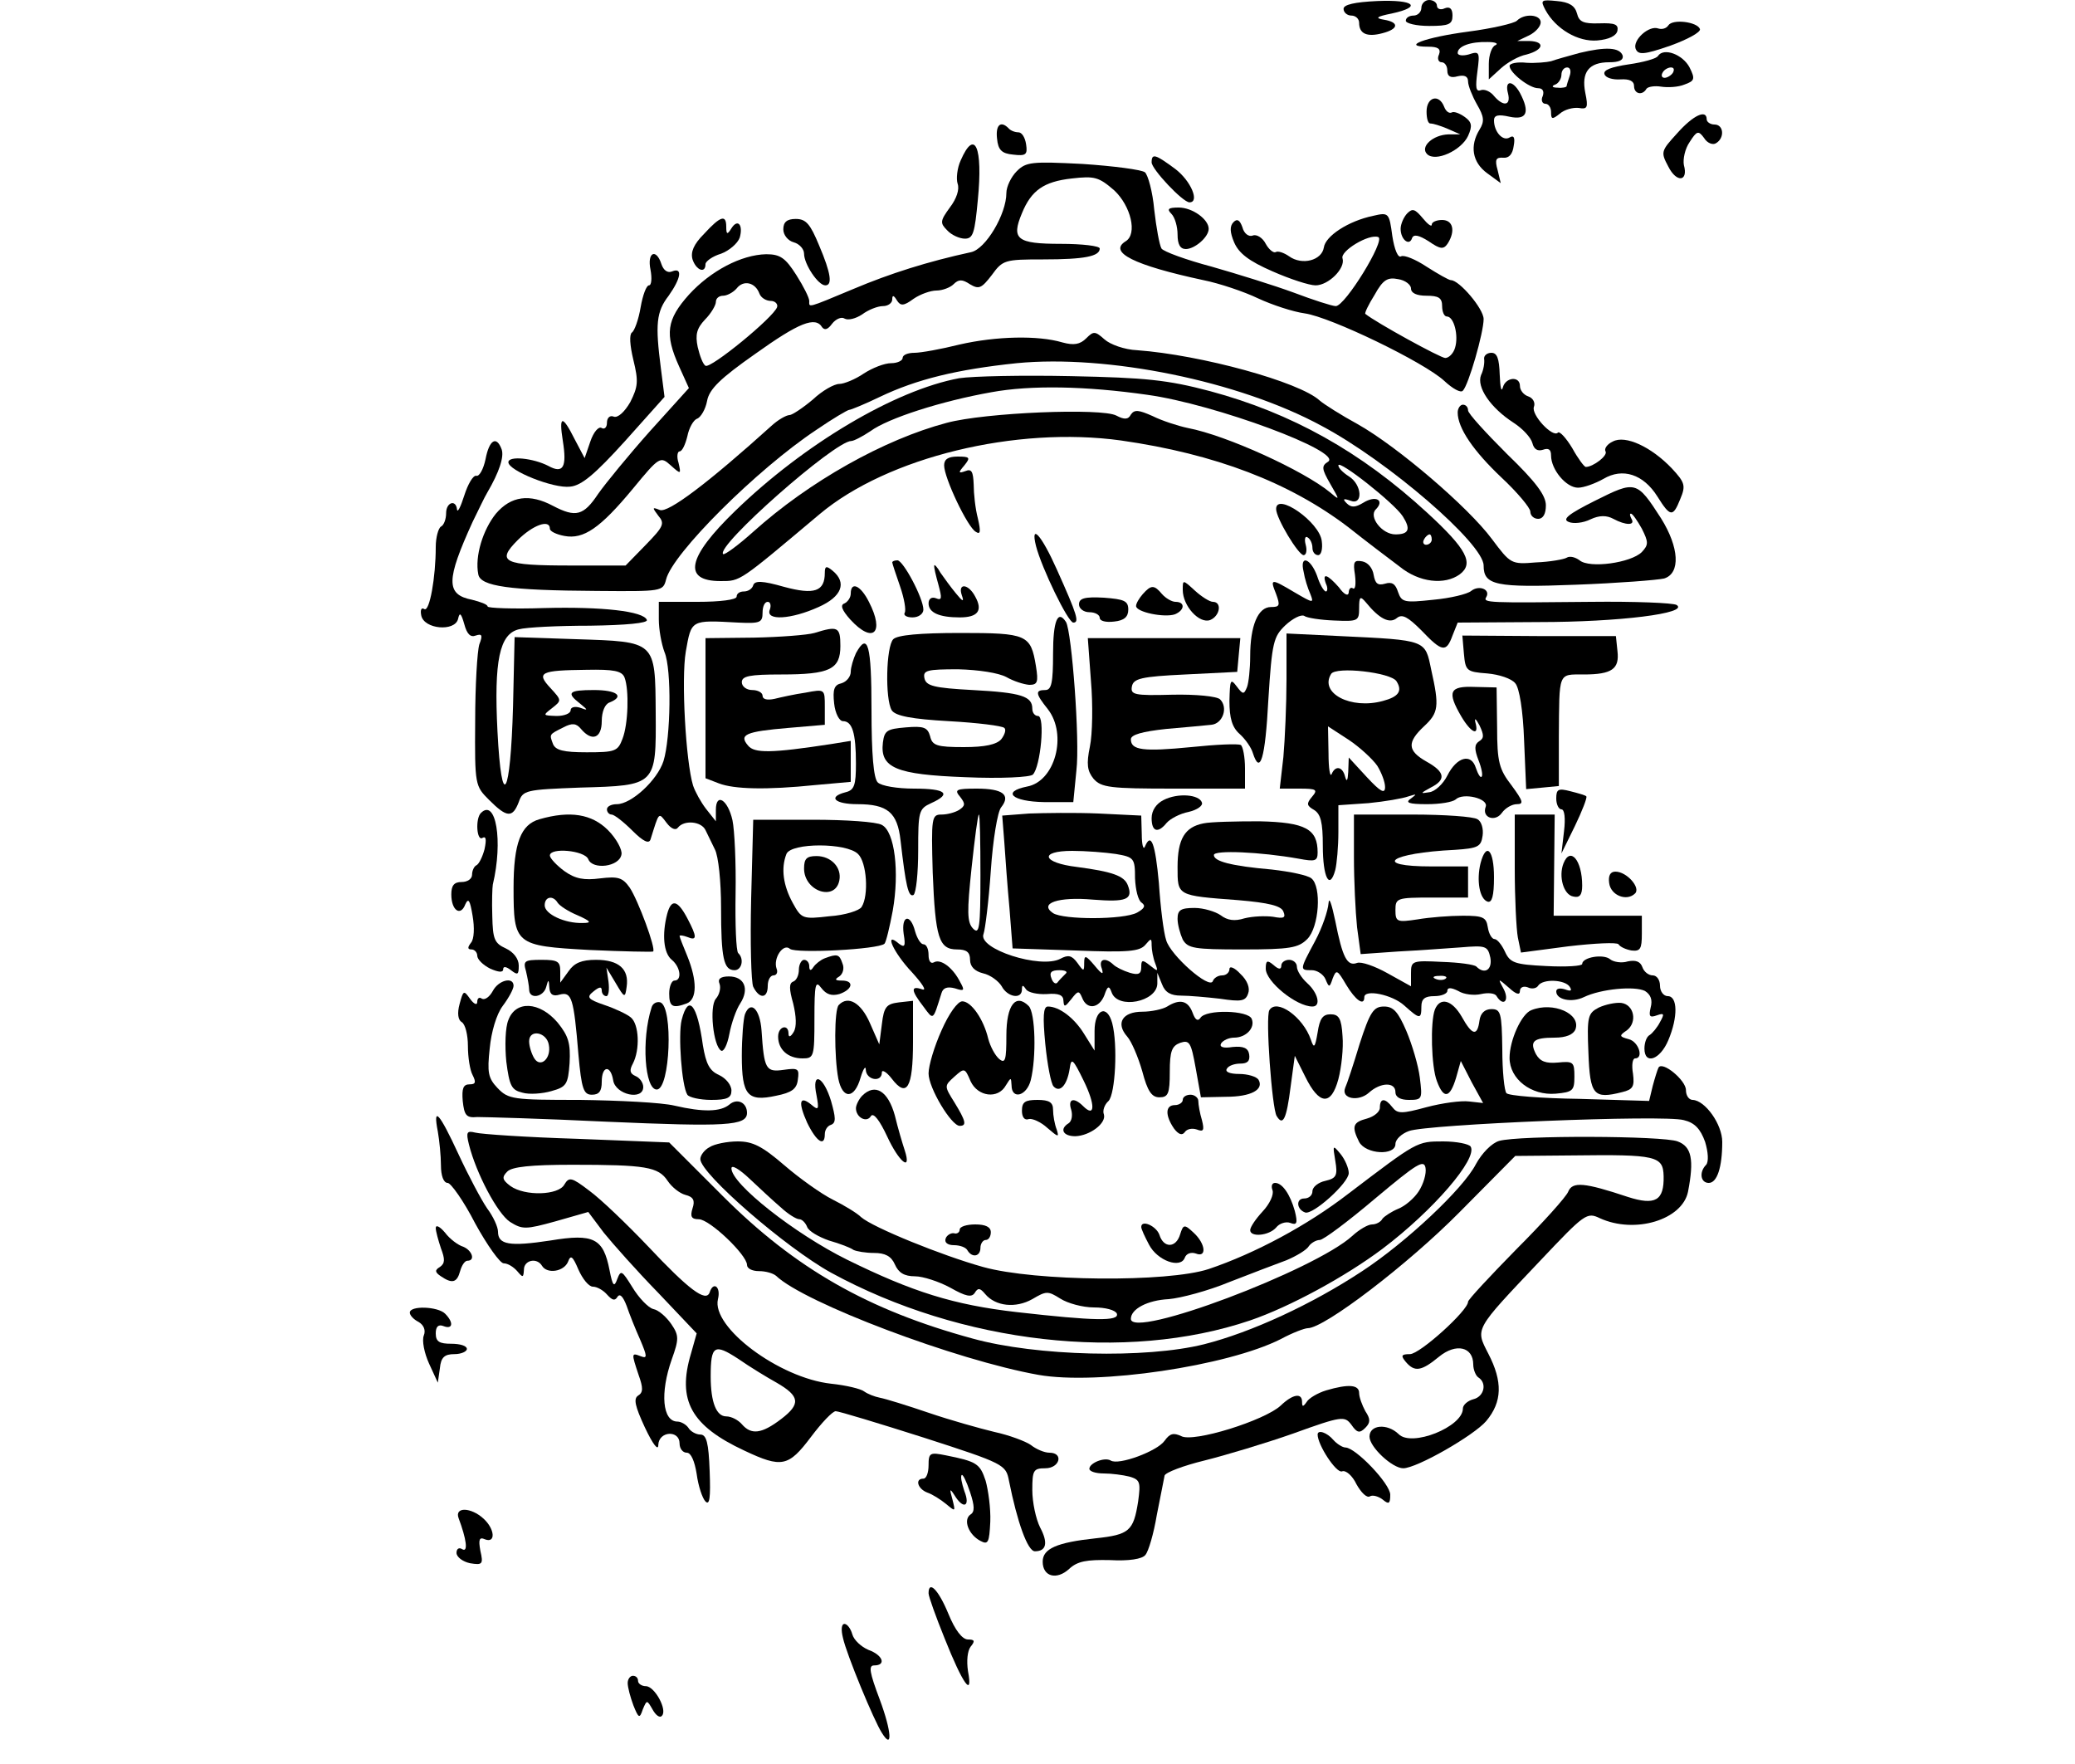 <?xml version="1.0" encoding="UTF-8" standalone="yes"?>
<svg version="1.0" xmlns="http://www.w3.org/2000/svg" width="300pt" height="255pt" viewBox="0 0 400 340" preserveAspectRatio="xMidYMid meet">
  <g transform="translate(0,340) scale(0.1,-0.1)" fill="#000000" stroke="none">
    <path d="M2590 3383 c0 -7 7 -13 15 -13 8 0 15 -6 15 -14 0 -21 15 -28 45 -20
31 8 33 21 3 26 -18 3 -15 6 15 12 60 13 43 27 -28 24 -44 -2 -65 -7 -65 -15z"/>
    <path d="M2740 3385 c0 -8 -7 -15 -15 -15 -8 0 -15 -4 -15 -10 0 -5 20 -10 45
-10 38 0 45 3 45 20 0 13 -5 18 -15 14 -8 -4 -15 -1 -15 5 0 6 -7 11 -15 11
-8 0 -15 -7 -15 -15z"/>
    <path d="M2979 3381 c20 -37 63 -62 100 -59 23 2 37 9 39 19 2 12 -5 15 -35
14 -31 -1 -39 3 -43 19 -4 15 -15 22 -39 24 -30 3 -32 2 -22 -17z"/>
    <path d="M2924 3360 c-5 -5 -48 -15 -94 -21 -83 -11 -131 -29 -77 -29 19 0 25
-4 21 -15 -4 -8 -1 -15 5 -15 6 0 11 -7 11 -16 0 -11 6 -15 20 -11 13 3 20 0
20 -10 0 -8 8 -28 17 -44 14 -24 15 -33 5 -49 -19 -31 -14 -63 15 -84 l26 -19
-6 25 c-6 21 -3 25 11 24 11 -1 18 7 20 23 3 16 0 21 -8 16 -13 -8 -30 11 -30
33 0 10 8 12 30 7 33 -7 40 8 20 46 -14 25 -30 25 -23 -1 6 -24 -9 -26 -27 -5
-7 9 -19 14 -26 11 -9 -3 -10 6 -6 36 5 38 4 40 -17 33 -11 -3 -21 -2 -21 3 0
13 25 22 58 21 15 0 21 -3 15 -6 -7 -2 -13 -19 -13 -36 l0 -30 23 21 c12 11
34 24 50 27 33 9 36 25 5 26 l-23 0 23 11 c12 6 22 17 22 25 0 15 -31 18 -46
3z"/>
    <path d="M3216 3351 c-4 -6 -12 -8 -19 -6 -18 7 -50 -22 -44 -39 5 -12 15 -12
67 6 33 12 59 26 57 32 -5 14 -53 20 -61 7z"/>
    <path d="M3045 3298 c-22 -6 -47 -13 -55 -16 -8 -2 -30 -4 -47 -3 -18 2 -33
-1 -33 -6 0 -13 38 -43 55 -43 9 0 12 -6 9 -15 -4 -8 -1 -15 5 -15 6 0 11 -7
11 -16 0 -14 2 -15 17 -3 9 8 25 12 36 11 17 -3 19 0 13 29 -8 40 7 59 46 59
19 0 28 4 26 13 -6 16 -33 17 -83 5z m-19 -44 c-3 -9 -6 -18 -6 -20 0 -2 -8
-4 -17 -3 -11 0 -13 3 -5 6 6 2 12 11 12 19 0 8 5 14 11 14 6 0 8 -7 5 -16z"/>
    <path d="M3196 3292 c-3 -5 -28 -12 -56 -16 -34 -5 -50 -11 -47 -19 2 -7 16
-11 31 -10 17 1 26 -3 26 -13 0 -15 16 -19 24 -5 3 4 16 6 28 4 13 -2 33 -1
45 4 20 7 21 11 10 33 -13 25 -50 39 -61 22z m29 -32 c-3 -5 -11 -10 -16 -10
-6 0 -7 5 -4 10 3 6 11 10 16 10 6 0 7 -4 4 -10z"/>
    <path d="M2750 3185 c0 -14 3 -24 8 -23 4 0 18 -4 32 -10 l25 -11 -23 0 c-30
-1 -55 -24 -41 -38 16 -16 66 7 79 35 9 20 7 27 -7 37 -10 7 -21 11 -25 8 -5
-2 -11 3 -14 11 -10 26 -34 19 -34 -9z"/>
    <path d="M3233 3143 c-31 -34 -32 -36 -17 -64 16 -32 39 -29 30 3 -2 11 2 31
11 44 14 22 17 23 28 8 6 -10 17 -14 23 -10 17 10 15 36 -3 36 -8 0 -15 5 -15
10 0 20 -26 8 -57 -27z"/>
    <path d="M1922 3133 c2 -22 9 -29 31 -31 25 -3 28 0 25 20 -2 13 -8 23 -15 23
-6 0 -15 3 -19 8 -15 15 -25 6 -22 -20z"/>
    <path d="M1852 3091 c-7 -15 -9 -36 -6 -45 4 -11 -2 -29 -15 -46 -19 -26 -19
-30 -5 -44 8 -9 24 -16 34 -16 16 0 19 11 25 75 10 102 -6 138 -33 76z"/>
    <path d="M2220 3087 c0 -13 60 -77 73 -77 20 0 3 41 -27 64 -39 29 -46 31 -46
13z"/>
    <path d="M1960 3070 c-11 -11 -20 -30 -20 -42 0 -41 -40 -108 -68 -114 -83
-18 -156 -41 -227 -71 -91 -38 -85 -36 -85 -23 0 6 -11 28 -25 50 -21 33 -31
40 -58 40 -48 -1 -107 -32 -149 -78 -43 -48 -47 -76 -19 -138 l19 -42 -75 -83
c-41 -46 -86 -101 -100 -121 -28 -42 -43 -46 -87 -23 -45 24 -81 19 -110 -15
-25 -31 -41 -82 -34 -117 4 -23 59 -31 229 -32 125 -1 127 -1 133 22 12 50
176 213 289 288 32 22 61 39 64 39 3 0 30 11 59 25 71 34 149 53 264 65 174
17 428 -34 588 -121 128 -68 312 -227 312 -269 0 -38 23 -43 178 -37 81 3 157
9 170 12 32 10 29 60 -6 116 -47 73 -49 73 -127 34 -52 -26 -64 -36 -51 -41 9
-4 28 -2 42 5 17 8 31 8 44 1 24 -13 43 -13 35 0 -3 6 -4 10 -1 10 3 0 12 -13
21 -29 13 -26 13 -31 0 -45 -21 -21 -101 -32 -120 -16 -8 6 -19 9 -25 5 -5 -3
-32 -8 -59 -9 -48 -4 -49 -3 -85 45 -46 62 -182 178 -258 221 -33 18 -66 39
-74 46 -39 36 -229 88 -352 97 -24 1 -52 11 -63 21 -18 16 -21 16 -35 2 -12
-12 -24 -14 -46 -8 -47 14 -128 12 -198 -4 -36 -9 -75 -16 -87 -16 -13 0 -23
-4 -23 -10 0 -5 -10 -10 -22 -10 -13 0 -36 -9 -53 -20 -16 -11 -38 -20 -47
-20 -10 0 -33 -13 -51 -30 -19 -16 -40 -30 -45 -30 -6 0 -22 -9 -34 -20 -123
-111 -200 -169 -216 -163 -15 6 -15 5 -3 -11 13 -15 10 -21 -24 -56 l-39 -40
-106 0 c-130 0 -144 7 -102 49 29 29 62 41 62 22 0 -5 12 -11 28 -14 37 -7 69
15 132 91 51 62 53 63 73 45 20 -18 20 -17 15 5 -4 12 -2 22 2 22 5 0 11 13
15 29 3 16 12 32 19 34 7 3 16 18 19 34 4 23 26 44 93 91 84 60 116 73 129 51
5 -6 11 -4 19 7 7 9 18 14 24 10 7 -4 22 0 34 8 12 9 30 16 40 16 10 0 18 6
18 13 0 9 3 8 9 -2 7 -11 13 -11 32 3 13 9 33 16 44 16 12 0 27 6 33 12 10 10
17 10 32 0 17 -10 22 -8 42 18 21 29 25 30 99 30 80 0 109 6 109 21 0 5 -34 9
-75 9 -85 0 -96 9 -75 59 18 44 42 61 96 67 44 5 52 3 82 -23 32 -30 45 -84
22 -98 -34 -21 15 -46 150 -75 30 -6 78 -22 105 -35 28 -13 68 -26 90 -29 50
-7 230 -94 269 -130 16 -15 32 -24 36 -19 11 11 40 112 40 138 0 20 -47 75
-63 75 -4 0 -25 12 -47 26 -21 14 -43 23 -49 20 -6 -4 -13 13 -17 39 -6 45 -7
46 -37 39 -48 -10 -92 -39 -95 -61 -4 -25 -42 -35 -67 -17 -10 7 -22 11 -26 8
-4 -2 -13 5 -19 16 -6 12 -18 19 -25 16 -8 -3 -17 4 -20 16 -5 14 -10 17 -17
10 -8 -8 -7 -20 1 -39 9 -21 28 -36 74 -56 34 -15 71 -27 83 -27 25 0 58 33
52 52 -5 14 51 48 69 41 14 -6 -64 -133 -82 -133 -7 0 -44 12 -81 26 -38 14
-109 36 -158 50 -49 13 -93 29 -97 35 -4 7 -10 40 -14 75 -3 34 -12 67 -18 72
-7 5 -60 12 -120 16 -98 5 -109 4 -127 -14z m760 -226 c0 -9 11 -14 30 -14 23
0 30 -4 30 -20 0 -11 4 -20 9 -20 14 0 23 -37 16 -60 -3 -11 -12 -20 -19 -20
-9 0 -133 68 -154 85 -2 1 6 18 18 37 16 29 25 34 45 30 14 -2 25 -11 25 -18z
m-1256 -10 c3 -8 13 -14 22 -14 8 0 14 -6 12 -12 -7 -20 -128 -119 -138 -113
-5 3 -11 19 -15 36 -5 24 -2 36 14 53 12 12 21 28 21 34 0 7 6 12 14 12 7 0
19 6 26 14 13 17 36 12 44 -10z"/>
    <path d="M2258 2988 c7 -7 12 -25 12 -40 0 -19 5 -28 16 -28 17 0 44 23 44 39
0 18 -31 41 -58 41 -20 0 -23 -3 -14 -12z"/>
    <path d="M2713 2989 c-7 -7 -13 -21 -13 -30 0 -21 17 -34 22 -18 3 8 13 6 32
-6 23 -16 29 -16 37 -4 15 24 10 45 -11 45 -11 0 -20 -4 -20 -9 0 -5 -8 1 -17
12 -15 18 -20 20 -30 10z"/>
    <path d="M1357 2949 c-20 -20 -26 -35 -22 -49 7 -21 25 -28 25 -9 0 5 13 15
30 20 16 6 32 20 36 31 7 25 -4 37 -16 18 -8 -13 -10 -12 -10 3 0 24 -11 21
-43 -14z"/>
    <path d="M1510 2958 c0 -11 9 -22 20 -25 11 -3 20 -13 20 -22 0 -20 27 -61 41
-61 14 0 11 23 -12 77 -17 41 -25 51 -45 51 -17 0 -24 -6 -24 -20z"/>
    <path d="M1254 2880 c3 -16 2 -30 -3 -30 -5 0 -12 -19 -16 -42 -4 -24 -12 -46
-17 -49 -5 -4 -4 -24 3 -53 10 -41 9 -51 -6 -81 -11 -19 -24 -31 -32 -28 -7 3
-13 -2 -13 -12 0 -9 -5 -13 -10 -10 -6 4 -16 -8 -22 -26 l-11 -32 -19 36 c-24
48 -31 47 -23 -3 8 -50 1 -64 -28 -48 -29 15 -77 20 -77 7 0 -16 87 -51 119
-47 22 2 48 24 106 88 l76 85 -7 55 c-11 85 -9 109 15 140 24 34 27 55 7 47
-9 -4 -17 2 -21 14 -10 31 -28 23 -21 -11z"/>
    <path d="M2861 2708 c1 -7 -1 -21 -6 -31 -9 -23 18 -63 63 -92 17 -11 33 -28
36 -39 3 -12 10 -16 20 -13 11 4 16 1 16 -11 0 -27 29 -62 52 -62 11 0 33 8
49 17 37 22 77 9 104 -34 25 -40 30 -40 44 -5 11 26 9 32 -16 59 -40 42 -90
65 -114 52 -11 -5 -17 -14 -14 -19 5 -8 -24 -30 -38 -30 -3 0 -15 16 -26 36
-12 20 -25 34 -28 30 -10 -10 -52 35 -46 50 3 8 -2 17 -11 20 -9 3 -16 12 -16
20 0 20 -28 17 -33 -3 -3 -10 -5 1 -6 25 -1 31 -5 42 -16 42 -9 0 -15 -6 -14
-12z"/>
    <path d="M1849 2671 c-124 -23 -299 -127 -432 -256 -92 -89 -102 -135 -28
-135 39 0 35 -2 191 129 131 110 379 170 581 142 182 -26 325 -81 438 -167 34
-27 79 -61 99 -76 38 -31 87 -36 116 -15 28 21 13 49 -62 118 -129 119 -263
193 -419 235 -83 22 -125 26 -268 29 -93 2 -190 0 -216 -4z m363 -32 c130 -18
378 -110 348 -129 -13 -8 -12 -14 4 -42 19 -33 19 -33 0 -17 -51 42 -200 110
-274 124 -19 4 -50 14 -68 23 -27 12 -35 13 -42 3 -5 -10 -13 -10 -28 -2 -28
15 -253 6 -327 -14 -121 -32 -265 -113 -373 -210 -29 -26 -55 -45 -58 -43 -15
15 215 218 247 218 5 0 22 9 37 19 34 25 137 58 233 75 76 14 182 12 301 -5z
m492 -234 c16 -25 12 -35 -14 -35 -26 0 -52 34 -38 48 18 18 0 28 -24 13 -15
-9 -23 -10 -32 -1 -8 8 -7 10 7 5 25 -10 23 31 -3 47 -11 7 -20 16 -20 21 0
12 107 -72 124 -98z m56 -45 c0 -5 -5 -10 -11 -10 -5 0 -7 5 -4 10 3 6 8 10
11 10 2 0 4 -4 4 -10z"/>
    <path d="M2810 2605 c0 -30 30 -74 85 -126 30 -28 55 -58 55 -65 0 -8 7 -14
15 -14 10 0 15 10 15 26 0 19 -19 45 -75 99 -41 41 -75 78 -75 84 0 6 -4 11
-10 11 -5 0 -10 -7 -10 -15z"/>
    <path d="M936 2515 c-4 -19 -12 -34 -18 -32 -6 1 -16 -16 -23 -38 -7 -22 -13
-34 -14 -27 -2 20 -21 14 -21 -7 0 -11 -4 -23 -10 -26 -5 -3 -10 -21 -10 -39
0 -59 -12 -126 -22 -120 -6 4 -8 -2 -6 -12 5 -27 65 -32 71 -7 3 14 6 11 12
-10 5 -19 12 -26 22 -22 12 4 14 1 7 -17 -4 -13 -8 -79 -8 -148 -1 -124 0
-125 27 -152 34 -34 45 -35 57 -4 8 23 13 24 119 28 146 4 146 4 145 144 -1
139 1 137 -153 142 l-119 4 -3 -133 c-5 -177 -22 -205 -30 -49 -7 137 4 188
41 197 14 4 76 7 137 7 70 1 112 5 110 11 -6 17 -87 26 -199 23 -60 -2 -108 0
-108 3 0 4 -14 9 -30 13 -51 10 -50 38 1 150 11 22 23 48 28 56 24 41 33 70
28 84 -10 27 -24 18 -31 -19z m268 -421 c9 -24 7 -90 -4 -118 -9 -24 -14 -26
-69 -26 -45 0 -60 4 -65 16 -7 19 -8 18 20 32 17 9 25 8 34 -3 21 -25 40 -18
40 15 0 18 6 33 15 36 30 12 14 24 -30 24 -49 0 -54 -5 -27 -26 16 -13 16 -14
0 -8 -10 3 -18 1 -18 -5 0 -6 -12 -11 -27 -11 -27 1 -27 1 -9 15 19 15 19 15
-3 39 -28 30 -19 34 70 35 52 1 68 -2 73 -15z"/>
    <path d="M1820 2503 c0 -24 45 -119 61 -128 9 -6 10 0 4 26 -5 19 -8 48 -8 65
-1 25 -4 31 -16 26 -14 -5 -14 -3 -2 11 12 15 11 17 -13 17 -18 0 -26 -5 -26
-17z"/>
    <path d="M2460 2419 c0 -18 43 -89 53 -89 5 0 7 9 4 20 -3 11 -1 18 4 14 5 -3
9 -12 9 -20 0 -8 5 -14 11 -14 6 0 9 12 7 27 -4 37 -88 95 -88 62z"/>
    <path d="M1997 2348 c11 -43 62 -148 72 -148 12 0 8 14 -32 103 -29 65 -51 90
-40 45z"/>
    <path d="M1720 2316 c0 -2 7 -23 15 -46 8 -23 12 -46 9 -51 -3 -5 4 -9 15 -9
12 0 21 7 21 15 0 22 -39 95 -50 95 -6 0 -10 -2 -10 -4z"/>
    <path d="M2513 2298 c2 -13 8 -32 13 -43 7 -18 6 -18 -30 3 -47 28 -48 27 -36
-3 8 -22 7 -25 -10 -25 -25 0 -40 -36 -40 -95 0 -24 -3 -51 -6 -59 -6 -15 -8
-15 -20 1 -12 16 -13 13 -14 -28 0 -33 5 -51 20 -64 11 -10 22 -26 25 -36 14
-44 24 -12 30 102 7 112 10 122 33 144 14 13 30 21 36 18 5 -4 32 -8 58 -9 46
-2 48 -1 48 24 0 22 2 24 13 11 26 -32 46 -42 60 -30 10 8 21 2 47 -24 40 -42
48 -43 60 -10 l10 25 157 1 c154 0 290 17 265 33 -7 4 -81 7 -165 6 -197 -2
-209 -2 -202 9 9 15 -14 24 -29 12 -7 -6 -40 -14 -73 -17 -56 -6 -61 -5 -68
15 -5 16 -12 20 -25 16 -14 -4 -19 0 -22 17 -2 13 -11 24 -22 26 -16 3 -18 -1
-14 -26 2 -17 1 -29 -4 -26 -4 3 -8 -1 -8 -8 -1 -8 -9 -4 -19 10 -22 25 -33
29 -25 7 4 -8 3 -15 0 -15 -4 0 -12 14 -17 30 -13 35 -34 41 -26 8z"/>
    <path d="M1590 2296 c0 -36 -20 -43 -79 -27 -42 12 -56 12 -59 3 -2 -7 -10
-12 -18 -12 -8 0 -14 -4 -14 -10 0 -6 -32 -10 -75 -10 l-75 0 0 -34 c0 -19 5
-47 11 -63 14 -33 12 -165 -2 -210 -12 -37 -62 -83 -90 -83 -10 0 -19 -4 -19
-10 0 -5 4 -10 9 -10 5 0 23 -14 40 -31 21 -21 32 -26 35 -17 17 54 15 53 31
32 9 -12 18 -15 22 -9 12 15 45 12 53 -5 4 -8 12 -25 18 -37 7 -13 12 -63 12
-112 0 -98 5 -121 26 -121 14 0 19 22 7 33 -4 4 -6 56 -5 115 1 59 -2 122 -6
141 -9 40 -32 54 -32 20 l0 -22 -19 24 c-10 13 -21 33 -25 45 -14 46 -23 205
-14 258 11 62 9 61 101 56 42 -2 47 0 47 19 0 12 4 21 10 21 5 0 7 -7 4 -15
-9 -22 41 -19 94 5 45 20 55 47 27 70 -12 10 -15 9 -15 -4z"/>
    <path d="M1801 2310 c-1 -3 3 -19 8 -37 7 -26 7 -31 -5 -26 -8 3 -14 -1 -14
-10 0 -18 21 -27 60 -27 35 0 45 13 30 40 -13 25 -34 27 -26 3 5 -14 2 -13
-11 3 -10 12 -23 30 -30 40 -6 11 -12 17 -12 14z"/>
    <path d="M2280 2263 c0 -31 32 -66 53 -58 19 8 23 35 5 35 -6 0 -22 10 -35 22
-23 21 -23 21 -23 1z"/>
    <path d="M1640 2256 c0 -8 -6 -16 -12 -19 -9 -3 -5 -13 11 -31 44 -48 67 -26
36 34 -16 32 -35 40 -35 16z"/>
    <path d="M2203 2255 c-7 -8 -13 -18 -13 -23 0 -12 55 -23 75 -16 19 8 20 24 1
24 -7 0 -19 7 -26 15 -15 18 -21 18 -37 0z"/>
    <path d="M2080 2235 c0 -8 9 -15 20 -15 11 0 20 -5 20 -11 0 -6 12 -9 28 -7
19 2 27 9 27 23 0 17 -8 20 -47 23 -37 2 -48 -1 -48 -13z"/>
    <path d="M2030 2140 c0 -56 -3 -70 -15 -70 -20 0 -19 -7 5 -37 38 -49 14 -139
-40 -149 -50 -10 -29 -29 33 -30 l56 0 6 61 c7 58 -9 267 -20 286 -16 25 -25
2 -25 -61z"/>
    <path d="M1570 2180 c-14 -4 -67 -8 -117 -9 l-93 -1 0 -135 0 -135 26 -10 c29
-11 90 -13 187 -3 l67 6 0 40 0 39 -37 -6 c-117 -18 -149 -18 -161 -3 -18 21
-5 27 78 34 l70 6 0 35 c0 34 0 34 -37 27 -21 -3 -48 -9 -60 -12 -14 -3 -23
-1 -23 6 0 6 -9 11 -20 11 -11 0 -20 7 -20 15 0 12 15 15 76 15 94 0 114 10
114 55 0 37 -5 39 -50 25z"/>
    <path d="M1722 2168 c-14 -14 -16 -116 -3 -137 7 -11 39 -17 110 -21 55 -3
103 -9 107 -13 4 -3 1 -13 -6 -22 -9 -10 -31 -15 -72 -15 -52 0 -61 3 -65 21
-5 17 -12 20 -47 17 -36 -3 -41 -6 -44 -29 -6 -49 25 -62 159 -67 69 -3 125 0
130 5 15 15 24 113 10 113 -6 0 -11 6 -11 14 0 24 -21 31 -115 36 -75 4 -90 8
-93 23 -3 15 5 17 65 17 40 -1 78 -7 93 -15 14 -8 33 -14 44 -15 16 0 18 5 13
36 -10 61 -17 64 -146 64 -78 0 -121 -4 -129 -12z"/>
    <path d="M2480 2091 c0 -48 -3 -116 -6 -150 l-7 -61 38 0 c33 0 36 -2 24 -16
-11 -13 -10 -17 4 -25 13 -8 17 -24 17 -69 0 -61 13 -87 24 -47 3 12 6 45 6
73 l0 52 58 4 c31 3 66 9 77 13 16 5 17 5 5 -4 -12 -8 -5 -11 31 -11 25 0 49
4 55 9 14 14 64 2 58 -14 -8 -21 18 -30 31 -12 7 10 20 17 29 17 14 0 12 6
-10 36 -24 31 -28 45 -28 112 l-1 77 -42 1 c-49 2 -54 -9 -26 -57 19 -32 35
-39 27 -11 -2 9 1 7 8 -6 9 -19 9 -25 -1 -31 -9 -6 -9 -15 -1 -36 6 -15 9 -30
6 -32 -2 -3 -7 5 -11 17 -9 29 -37 21 -55 -15 -8 -16 -24 -31 -35 -32 -18 -3
-17 -2 3 9 30 15 28 30 -8 50 -37 21 -38 37 -5 68 28 26 30 38 14 109 -12 58
-8 57 -176 65 l-103 5 0 -88z m212 -4 c12 -19 4 -30 -26 -38 -62 -17 -123 15
-100 52 9 15 115 3 126 -14z m-37 -163 c8 -13 15 -31 15 -41 0 -14 -9 -9 -35
19 l-35 38 -1 -28 c-1 -17 -3 -20 -6 -9 -5 20 -19 22 -26 5 -3 -7 -6 11 -6 40
l-1 52 40 -26 c21 -14 46 -37 55 -50z"/>
    <path d="M2822 2140 c3 -33 5 -35 45 -38 23 -2 47 -10 54 -19 8 -9 15 -53 17
-110 l4 -94 32 3 31 3 0 95 c1 126 -2 120 48 120 55 0 69 11 65 45 l-3 29
-148 0 -148 1 3 -35z"/>
    <path d="M2103 2088 c4 -46 3 -103 -2 -127 -7 -34 -5 -47 7 -62 15 -17 32 -19
154 -19 l138 0 0 39 c0 22 -4 42 -8 45 -5 3 -48 1 -96 -4 -92 -9 -116 -6 -116
15 0 9 22 15 68 20 37 3 76 7 87 8 22 2 33 33 17 49 -6 6 -47 10 -92 9 -74 -2
-81 0 -78 16 3 15 17 19 103 23 l100 5 3 33 3 32 -147 0 -147 0 6 -82z"/>
    <path d="M1650 2141 c-5 -11 -10 -27 -10 -36 0 -9 -8 -19 -18 -22 -14 -3 -17
-12 -14 -39 2 -19 10 -34 17 -34 18 0 25 -23 25 -82 0 -41 -3 -51 -20 -55 -35
-9 -21 -23 23 -23 58 0 77 -16 83 -70 10 -87 15 -110 25 -105 5 4 9 42 9 86 0
75 1 80 25 91 40 18 29 28 -33 28 -32 0 -63 5 -70 12 -8 8 -12 54 -12 140 0
125 -7 151 -30 109z"/>
    <path d="M1851 1864 c10 -13 10 -17 -2 -25 -8 -5 -23 -9 -34 -9 -19 0 -20 -5
-17 -112 5 -126 12 -148 47 -148 18 0 25 -5 25 -20 0 -13 9 -22 25 -26 14 -3
30 -15 36 -25 11 -21 39 -26 39 -6 0 9 2 9 8 0 4 -6 22 -10 40 -9 23 2 32 -2
32 -13 1 -13 3 -12 15 3 13 17 15 17 21 3 9 -24 33 -21 43 5 6 18 9 19 14 5
12 -33 87 -18 88 17 l0 21 9 -22 c6 -16 17 -22 37 -22 15 0 49 -3 75 -6 40 -6
49 -5 54 10 4 10 -1 25 -15 38 -11 12 -21 16 -21 9 0 -6 -6 -12 -14 -12 -8 0
-16 -5 -18 -11 -6 -17 -82 50 -90 79 -5 15 -11 64 -14 110 -7 76 -15 99 -27
70 -3 -7 -6 4 -6 24 l-1 36 -82 4 c-46 2 -106 1 -134 0 l-52 -4 4 -51 c2 -29
6 -86 10 -128 l6 -77 121 -4 c101 -4 124 -2 135 11 11 13 12 13 12 -1 0 -9 3
-25 7 -35 6 -16 5 -16 -10 -4 -15 12 -17 11 -17 -3 0 -13 -5 -16 -22 -11 -13
4 -27 11 -32 16 -16 15 -29 10 -22 -8 4 -13 0 -11 -14 6 -17 20 -20 21 -20 5
0 -17 -1 -17 -13 0 -11 15 -18 16 -33 8 -38 -20 -160 19 -148 48 3 8 10 63 14
122 4 59 13 114 20 122 19 24 3 36 -47 36 -40 0 -44 -2 -32 -16z m39 -151 c0
-101 -2 -115 -14 -103 -12 12 -12 33 -3 118 6 56 12 102 14 102 2 0 3 -53 3
-117z m261 41 c35 -6 37 -8 37 -47 1 -22 6 -43 13 -47 8 -6 5 -11 -9 -19 -26
-14 -142 -14 -162 -1 -28 19 10 32 77 26 64 -5 78 0 67 28 -7 18 -30 26 -98
35 -67 8 -74 31 -9 31 26 0 64 -3 84 -6z m-97 -231 c-5 -5 -12 -12 -15 -16 -3
-5 -9 -2 -12 7 -5 12 0 16 15 16 12 0 17 -3 12 -7z"/>
    <path d="M3000 1861 c0 -12 5 -21 10 -21 6 0 8 -17 5 -42 l-5 -43 26 53 c14
29 24 55 22 57 -1 2 -15 6 -31 10 -23 6 -27 4 -27 -14z"/>
    <path d="M2243 1858 c-14 -7 -23 -20 -23 -35 0 -26 12 -30 29 -9 7 8 26 18 42
21 17 4 28 12 26 18 -5 16 -47 19 -74 5z"/>
    <path d="M927 1833 c-11 -11 -8 -55 3 -48 7 4 8 -3 4 -22 -4 -15 -11 -29 -16
-31 -4 -2 -8 -10 -8 -18 0 -8 -9 -14 -20 -14 -15 0 -20 -7 -20 -24 0 -31 18
-43 27 -19 6 13 9 8 14 -22 4 -23 3 -45 -3 -52 -7 -9 -7 -13 1 -13 6 0 11 -6
11 -12 0 -7 11 -18 25 -25 16 -7 25 -8 25 -1 0 6 6 5 15 -2 13 -10 15 -9 15 9
0 13 -10 26 -25 33 -22 10 -25 18 -26 62 -1 28 0 56 1 61 20 84 6 167 -23 138z"/>
    <path d="M1040 1821 c-36 -10 -50 -46 -50 -132 0 -110 3 -112 146 -120 66 -3
121 -4 123 -3 6 5 -29 99 -45 123 -14 20 -23 22 -57 18 -31 -4 -48 -1 -69 14
-15 11 -28 25 -28 30 0 16 67 10 74 -7 8 -21 60 -15 64 9 2 9 -10 31 -26 47
-31 31 -73 38 -132 21z m35 -161 c4 -6 21 -17 38 -24 27 -12 28 -15 10 -15
-34 -1 -73 17 -73 34 0 17 16 20 25 5z"/>
    <path d="M2610 1748 c0 -46 3 -106 6 -135 l7 -52 71 5 c39 2 94 6 122 8 48 4
52 3 57 -20 4 -23 -11 -33 -27 -17 -4 4 -34 8 -66 9 -58 3 -60 2 -60 -22 l0
-25 -45 25 c-25 14 -51 23 -59 20 -19 -7 -28 10 -42 81 -7 33 -12 48 -13 34
-1 -14 -12 -47 -26 -73 -30 -56 -30 -56 -6 -56 10 0 22 -8 26 -17 7 -17 8 -17
14 1 7 18 9 17 26 -12 18 -30 35 -42 35 -24 0 16 54 5 77 -16 30 -27 33 -27
33 -2 0 15 7 20 25 20 14 0 25 5 25 10 0 7 7 7 21 0 11 -7 31 -9 44 -6 13 3
27 2 30 -4 13 -21 25 -9 14 13 -12 22 -12 22 10 3 13 -12 21 -15 21 -6 0 7 7
10 15 7 8 -4 17 -2 20 3 9 14 52 12 61 -2 5 -8 2 -9 -9 -5 -10 3 -17 2 -17 -4
0 -16 30 -22 53 -11 33 16 98 22 118 12 11 -7 15 -17 11 -32 -4 -17 -2 -20 12
-15 14 5 15 3 6 -13 -5 -10 -15 -22 -20 -25 -6 -3 -10 -15 -10 -26 0 -32 30
-22 46 16 19 45 18 85 -1 85 -8 0 -15 9 -15 20 0 11 -6 20 -14 20 -8 0 -17 7
-20 16 -4 11 -13 14 -28 11 -12 -4 -28 -1 -34 4 -13 11 -54 4 -54 -9 0 -4 -31
-6 -69 -4 -61 3 -70 6 -80 28 -6 13 -15 24 -20 24 -5 0 -11 10 -13 23 -3 19
-9 22 -48 22 -25 0 -64 -3 -87 -7 -40 -6 -43 -5 -43 18 0 23 3 24 70 24 l70 0
0 30 0 30 -70 0 c-117 0 -81 26 45 32 44 3 50 6 53 27 2 13 -2 28 -10 32 -7 5
-64 9 -125 9 l-113 0 0 -82z m177 -234 c-3 -3 -12 -4 -19 -1 -8 3 -5 6 6 6 11
1 17 -2 13 -5z"/>
    <path d="M2920 1726 c0 -57 3 -117 6 -133 l6 -29 91 12 c51 6 94 8 97 4 3 -5
14 -10 25 -12 17 -2 20 3 20 32 l0 35 -85 0 -85 0 1 98 1 97 -38 0 -39 0 0
-104z"/>
    <path d="M1448 1668 c-2 -84 0 -161 4 -170 12 -24 28 -23 28 2 0 11 5 20 11
20 6 0 9 6 6 13 -7 20 13 50 26 38 12 -9 170 -1 182 10 3 3 10 32 16 64 13 74
4 152 -21 165 -10 6 -70 10 -133 10 l-115 0 -4 -152z m206 86 c17 -16 21 -80
7 -102 -4 -7 -32 -16 -62 -18 -52 -6 -54 -5 -71 26 -18 33 -23 66 -12 94 9 22
116 22 138 0z"/>
    <path d="M1550 1726 c0 -44 60 -64 68 -23 5 25 -16 47 -44 47 -19 0 -24 -5
-24 -24z"/>
    <path d="M2320 1813 c-36 -7 -50 -30 -50 -84 0 -56 -2 -55 117 -64 59 -5 83
-11 87 -22 5 -12 1 -14 -20 -10 -15 2 -39 1 -55 -3 -19 -6 -33 -4 -46 6 -10 7
-33 14 -50 14 -27 0 -33 -4 -33 -21 0 -11 5 -29 10 -40 10 -17 22 -19 115 -19
92 0 108 3 125 20 23 23 28 101 8 117 -7 6 -41 13 -76 17 -80 7 -112 16 -112
28 0 10 90 6 163 -7 32 -6 37 -5 37 12 0 45 -23 58 -112 60 -46 0 -94 -1 -108
-4z"/>
    <path d="M2854 1736 c-8 -33 -2 -69 14 -74 8 -2 12 11 12 47 0 53 -15 69 -26
27z"/>
    <path d="M3014 1736 c-10 -25 0 -61 19 -64 12 -3 17 3 17 21 0 49 -23 76 -36
43z"/>
    <path d="M3102 1698 c3 -24 34 -36 50 -20 11 11 -16 42 -38 42 -10 0 -14 -8
-12 -22z"/>
    <path d="M1286 1638 c-10 -39 -7 -75 9 -88 17 -14 20 -40 5 -40 -5 0 -10 -11
-10 -25 0 -26 7 -29 34 -19 20 8 20 44 1 91 -8 19 -15 37 -15 39 0 2 7 1 15
-2 19 -8 19 0 0 36 -19 36 -31 38 -39 8z"/>
    <path d="M1742 1600 c4 -24 2 -27 -9 -19 -30 26 -11 -17 25 -55 20 -22 29 -36
20 -33 -23 8 -22 -2 2 -33 20 -27 18 -28 35 26 3 10 11 13 26 9 18 -6 19 -4
10 12 -14 28 -38 46 -51 38 -6 -3 -10 3 -10 14 0 12 -4 21 -10 21 -5 0 -12 11
-16 25 -9 35 -27 31 -22 -5z"/>
    <path d="M1590 1553 c-8 -3 -18 -11 -22 -17 -5 -8 -8 -7 -8 2 0 6 -4 12 -10
12 -5 0 -10 -9 -10 -19 0 -11 -5 -21 -11 -23 -8 -3 -8 -14 0 -42 6 -25 7 -45
1 -55 -6 -10 -10 -11 -10 -3 0 19 -20 14 -20 -6 0 -25 19 -42 47 -42 22 0 23
3 23 77 0 66 2 74 13 59 10 -13 20 -16 35 -12 26 9 29 26 5 26 -13 0 -15 2 -5
8 7 5 10 16 6 25 -6 18 -10 19 -34 10z"/>
    <path d="M1014 1528 c3 -13 6 -29 6 -35 0 -20 28 -15 33 5 4 15 5 15 6 -2 1
-13 7 -17 20 -13 23 6 27 -6 36 -115 6 -67 10 -78 26 -78 14 0 19 7 19 25 0
31 17 33 22 3 4 -28 58 -40 58 -13 0 8 -7 18 -15 21 -11 5 -12 11 -5 24 14 27
12 76 -4 89 -7 6 -30 17 -51 24 -32 11 -35 15 -21 26 11 9 16 10 16 2 0 -6 4
-11 9 -11 4 0 6 12 4 28 l-4 27 18 -30 c17 -29 18 -29 21 -7 5 34 -15 52 -59
52 -28 0 -42 -6 -53 -22 l-16 -22 0 22 c0 19 -5 22 -36 22 -33 0 -36 -2 -30
-22z"/>
    <path d="M2440 1533 c0 -25 59 -73 90 -73 17 0 11 26 -10 45 -11 10 -20 24
-20 32 0 7 -7 13 -15 13 -8 0 -15 -5 -15 -11 0 -8 -5 -8 -15 1 -12 10 -15 9
-15 -7z"/>
    <path d="M1387 1504 c3 -8 0 -21 -7 -29 -13 -15 -5 -91 10 -100 5 -3 12 11 16
32 4 21 13 47 21 59 18 28 8 52 -22 52 -16 0 -22 -5 -18 -14z"/>
    <path d="M950 1490 c-6 -11 -15 -18 -21 -15 -5 4 -9 1 -9 -6 0 -7 -6 -5 -14 6
-12 17 -13 16 -20 -10 -5 -18 -3 -31 4 -35 7 -4 12 -25 12 -46 0 -22 4 -47 9
-56 7 -14 6 -18 -6 -18 -12 0 -15 -8 -13 -32 3 -28 7 -33 28 -31 14 0 126 -3
249 -9 231 -10 271 -8 271 17 0 20 -19 29 -34 16 -17 -14 -50 -15 -106 -2 -25
6 -107 10 -182 11 -129 0 -138 1 -159 23 -18 19 -20 30 -15 76 3 32 13 66 25
82 12 16 21 33 21 39 0 18 -29 11 -40 -10z"/>
    <path d="M1256 1458 c-20 -62 -13 -158 10 -158 26 0 32 159 7 168 -7 2 -15 -2
-17 -10z"/>
    <path d="M1617 1463 c-9 -8 -9 -100 -1 -142 8 -40 31 -40 43 2 5 17 10 24 10
15 1 -20 31 -25 31 -5 0 6 9 1 19 -12 29 -38 41 -18 41 70 l0 80 -27 -3 c-24
-3 -29 -8 -33 -42 l-5 -39 -18 41 c-17 39 -42 54 -60 35z"/>
    <path d="M1815 1414 c-14 -31 -25 -68 -25 -83 0 -28 44 -101 60 -101 14 0 12
9 -10 45 -20 32 -20 32 0 50 19 17 20 17 31 -9 14 -30 53 -35 68 -8 10 16 10
16 11 0 0 -28 29 -21 37 10 11 44 9 130 -4 143 -25 25 -43 2 -43 -57 0 -47 -2
-55 -14 -45 -8 7 -17 24 -21 39 -9 38 -33 72 -50 72 -9 0 -26 -24 -40 -56z"/>
    <path d="M2250 1460 c-8 -5 -30 -10 -48 -10 -38 0 -52 -22 -29 -48 8 -9 21
-39 29 -67 10 -38 18 -50 33 -50 17 0 20 7 20 49 0 40 4 50 20 56 18 6 21 1
30 -49 l10 -56 48 1 c49 0 74 14 63 33 -4 6 -21 11 -37 11 -18 0 -28 4 -24 10
3 6 15 10 26 10 14 0 19 5 17 18 -2 12 -11 16 -32 14 -18 -3 -26 0 -22 7 4 6
15 11 25 11 23 0 41 19 34 36 -6 17 -89 19 -99 2 -5 -7 -10 -4 -15 10 -9 24
-25 27 -49 12z"/>
    <path d="M2766 1454 c-9 -24 -7 -110 4 -138 13 -35 25 -33 37 7 l9 32 21 -41
22 -40 -27 3 c-15 2 -52 -3 -82 -11 -48 -13 -56 -13 -66 0 -14 18 -24 18 -24
-1 0 -8 -11 -17 -25 -21 -27 -7 -30 -15 -15 -45 13 -24 70 -27 70 -4 0 9 12
20 26 25 34 13 492 32 530 21 21 -5 32 -17 41 -42 6 -20 7 -38 2 -44 -14 -14
-11 -35 5 -35 16 0 26 30 26 79 0 34 -33 80 -57 81 -7 0 -13 8 -13 19 0 19
-46 57 -53 43 -2 -4 -7 -20 -11 -35 l-7 -29 -134 4 c-73 1 -137 6 -141 11 -4
4 -8 42 -8 85 -1 70 -3 77 -21 77 -13 0 -21 -8 -23 -22 -4 -31 -14 -29 -34 7
-19 33 -42 39 -52 14z"/>
    <path d="M3082 1458 c-21 -11 -23 -17 -20 -87 3 -82 10 -90 65 -76 21 5 24 11
21 35 -3 17 -1 30 4 30 17 0 7 32 -12 37 -19 5 -19 7 -4 17 21 16 14 50 -11
53 -11 1 -30 -3 -43 -9z"/>
    <path d="M980 1434 c-6 -14 -7 -50 -4 -80 6 -47 10 -55 31 -60 13 -4 39 -2 56
3 29 8 32 13 35 54 2 38 -2 52 -23 78 -35 41 -81 43 -95 5z m78 -48 c5 -26
-16 -45 -28 -26 -5 8 -10 23 -10 33 0 24 34 18 38 -7z"/>
    <path d="M1314 1434 c-7 -28 0 -127 11 -144 3 -5 24 -10 46 -10 31 0 39 4 39
18 0 11 -11 24 -24 30 -18 8 -25 21 -31 57 -11 80 -28 100 -41 49z"/>
    <path d="M1436 1445 c-3 -9 -6 -45 -6 -80 0 -76 11 -89 66 -77 30 6 40 13 42
31 3 21 1 23 -27 19 -35 -5 -38 1 -43 76 -3 41 -21 59 -32 31z"/>
    <path d="M2015 1388 c4 -40 11 -77 16 -82 12 -13 26 2 31 34 3 22 6 20 27 -23
23 -47 22 -72 -1 -49 -18 18 -30 14 -23 -7 3 -11 1 -22 -5 -26 -18 -11 -11
-25 13 -25 28 1 60 25 55 42 -3 7 1 19 9 26 13 14 18 108 7 150 -10 37 -34 27
-34 -15 l0 -38 -20 32 c-19 31 -48 53 -70 53 -9 0 -10 -20 -5 -72z"/>
    <path d="M2447 1453 c-8 -12 5 -190 14 -204 12 -20 19 -7 27 57 l8 59 20 -40
c27 -55 50 -57 64 -5 6 23 10 60 8 83 -2 34 -7 42 -23 42 -15 0 -21 -8 -25
-35 -5 -29 -7 -32 -13 -14 -15 44 -66 80 -80 57z"/>
    <path d="M2621 1388 c-12 -40 -25 -79 -28 -85 -8 -21 26 -27 46 -9 22 20 51
21 51 1 0 -10 10 -15 26 -15 26 0 26 2 21 43 -3 24 -15 64 -26 90 -16 37 -25
47 -43 47 -20 0 -27 -10 -47 -72z"/>
    <path d="M2952 1453 c-19 -7 -42 -58 -42 -92 0 -41 42 -73 89 -69 33 3 36 6
36 33 0 28 -2 30 -32 27 -23 -2 -34 2 -42 16 -13 25 -5 32 36 32 22 0 36 6 40
16 11 30 -43 54 -85 37z"/>
    <path d="M1574 1289 c5 -27 4 -30 -9 -19 -24 20 -27 6 -9 -34 18 -37 34 -47
34 -22 0 8 5 16 12 18 10 4 9 14 0 46 -15 49 -38 58 -28 11z"/>
    <path d="M1662 1288 c-6 -6 -12 -18 -12 -24 0 -18 21 -29 29 -15 5 7 17 -9 31
-39 23 -50 48 -70 34 -27 -4 12 -13 42 -19 67 -13 47 -38 63 -63 38z"/>
    <path d="M2280 1280 c0 -5 -7 -10 -15 -10 -19 0 -19 -20 -2 -45 9 -12 16 -14
21 -7 4 6 14 8 23 5 13 -5 15 -2 10 18 -4 13 -7 30 -7 37 0 6 -7 12 -15 12 -8
0 -15 -4 -15 -10z"/>
    <path d="M1970 1259 c0 -12 5 -19 13 -16 6 2 23 -5 36 -17 21 -18 23 -19 18
-3 -4 10 -7 27 -7 38 0 14 -7 19 -30 19 -24 0 -30 -4 -30 -21z"/>
    <path d="M844 1219 c3 -17 6 -47 6 -65 0 -20 5 -34 13 -34 6 0 31 -35 53 -78
23 -42 48 -77 55 -77 8 0 19 -7 26 -15 11 -13 12 -13 13 3 0 18 25 24 35 7 10
-16 42 -11 50 8 5 14 9 11 20 -15 8 -18 20 -33 28 -33 8 0 20 -7 27 -15 10
-11 15 -13 20 -5 5 8 11 1 18 -17 5 -15 17 -45 26 -65 14 -33 14 -37 1 -32
-18 7 -18 6 -4 -36 9 -25 9 -34 -1 -40 -9 -6 -6 -20 13 -61 16 -34 26 -46 26
-34 1 27 41 29 41 3 0 -10 6 -18 14 -18 8 0 15 -16 19 -41 3 -23 11 -47 17
-53 8 -8 10 7 8 59 -2 54 -6 70 -18 70 -8 0 -19 6 -23 13 -4 6 -14 12 -21 12
-29 0 -34 55 -11 120 14 39 14 46 -1 68 -9 13 -24 27 -35 29 -10 3 -28 22 -40
42 -20 32 -22 34 -29 16 -6 -17 -9 -14 -15 17 -12 61 -30 71 -114 57 -79 -12
-101 -8 -101 17 0 9 -9 29 -21 45 -11 16 -36 63 -55 104 -37 80 -50 95 -40 44z"/>
    <path d="M904 1194 c14 -56 55 -133 79 -149 24 -15 30 -15 88 1 l63 18 30 -40
c17 -21 64 -74 105 -116 l74 -78 -11 -39 c-27 -90 0 -139 103 -187 72 -34 85
-31 128 26 21 28 42 50 48 50 6 0 82 -23 170 -51 155 -50 158 -52 164 -83 16
-80 36 -136 50 -136 22 0 26 16 10 46 -8 16 -15 48 -15 72 0 38 2 42 25 42 28
0 36 30 8 30 -10 0 -26 7 -36 15 -10 7 -42 19 -70 25 -29 7 -86 23 -127 37
-41 14 -83 27 -94 29 -10 2 -23 7 -30 12 -6 5 -35 12 -64 15 -100 11 -231 109
-218 163 6 24 -9 35 -16 13 -7 -20 -41 6 -119 89 -41 43 -91 91 -113 107 -34
26 -39 27 -48 12 -11 -21 -76 -23 -104 -3 -16 12 -17 17 -6 28 9 9 45 13 125
13 142 0 166 -4 184 -31 8 -12 23 -24 34 -27 16 -4 19 -11 14 -26 -5 -16 -2
-21 12 -21 21 0 93 -69 93 -88 0 -7 10 -12 23 -12 13 0 27 -4 33 -9 54 -52
348 -163 506 -191 114 -20 364 17 467 69 22 12 46 21 52 21 32 0 193 123 292
223 l108 109 112 1 c160 2 173 -1 174 -40 1 -47 -16 -57 -69 -40 -84 28 -107
30 -115 10 -4 -10 -49 -60 -100 -111 -51 -52 -93 -97 -93 -101 0 -17 -93 -101
-112 -101 -17 0 -18 -3 -8 -15 17 -20 30 -18 64 10 33 27 66 19 66 -15 0 -10
5 -22 10 -25 17 -11 11 -37 -10 -42 -11 -3 -20 -11 -20 -18 0 -35 -99 -75
-124 -49 -22 21 -56 18 -56 -5 0 -20 44 -61 65 -61 26 0 136 63 160 91 31 37
32 76 4 130 -25 49 -28 44 100 179 86 91 90 94 115 82 68 -31 159 -3 170 51
12 62 7 87 -20 97 -28 11 -305 12 -344 1 -14 -4 -33 -23 -45 -45 -24 -47 -135
-151 -219 -206 -97 -64 -214 -118 -305 -141 -112 -28 -323 -23 -446 11 -202
55 -342 135 -482 275 l-103 103 -177 7 c-98 3 -186 9 -197 12 -16 4 -18 1 -12
-23z m593 -459 c45 -26 47 -41 9 -70 -38 -29 -58 -31 -76 -10 -7 8 -20 15 -30
15 -19 0 -30 27 -30 77 0 60 7 64 53 34 23 -16 56 -36 74 -46z"/>
    <path d="M1368 1189 c-10 -5 -18 -16 -18 -23 0 -28 165 -171 252 -219 251
-137 569 -173 808 -92 76 26 183 84 255 138 98 74 184 174 170 197 -3 5 -27
10 -53 10 -51 0 -50 0 -183 -101 -79 -61 -180 -115 -269 -145 -79 -26 -335
-24 -435 4 -79 22 -212 76 -235 96 -8 8 -33 23 -55 34 -22 11 -64 41 -93 66
-43 37 -61 46 -90 46 -20 0 -45 -5 -54 -11z m1367 -85 c-9 -14 -27 -29 -40
-34 -12 -5 -26 -14 -30 -19 -3 -6 -12 -11 -20 -11 -8 0 -25 -10 -38 -22 -72
-66 -427 -200 -427 -160 0 19 32 36 73 38 23 2 76 16 117 33 41 16 91 35 110
42 19 8 39 20 43 27 4 6 14 12 21 12 7 0 55 36 107 80 80 67 94 76 97 59 2
-11 -4 -31 -13 -45z m-1230 -31 c14 -13 30 -23 36 -23 5 0 12 -7 15 -15 3 -8
22 -19 42 -26 21 -6 42 -14 47 -18 6 -3 24 -6 40 -6 21 0 33 -6 40 -22 7 -16
18 -23 39 -23 15 0 46 -10 68 -22 30 -17 41 -19 47 -10 6 10 10 10 20 -2 20
-24 59 -28 91 -10 27 16 30 16 54 1 14 -9 43 -17 65 -17 22 0 41 -5 44 -12 5
-15 -43 -14 -193 3 -122 14 -201 39 -327 101 -101 50 -223 146 -223 176 0 8
16 -2 35 -20 19 -18 46 -43 60 -55z"/>
    <path d="M2574 1163 c5 -29 2 -34 -19 -39 -14 -3 -25 -12 -25 -20 0 -8 -7 -14
-16 -14 -16 0 -15 -21 2 -27 15 -5 84 57 84 76 0 9 -7 26 -16 37 -15 18 -15
17 -10 -13z"/>
    <path d="M2453 1106 c3 -8 -5 -26 -19 -41 -13 -14 -24 -30 -24 -36 0 -14 36
-11 50 5 6 8 19 12 27 9 13 -5 15 -1 9 23 -9 32 -24 54 -38 54 -6 0 -8 -6 -5
-14z"/>
    <path d="M840 1033 c0 -6 5 -24 10 -39 8 -21 8 -29 -2 -36 -10 -6 -10 -10 2
-18 22 -15 31 -12 37 10 3 11 9 20 14 20 16 0 9 20 -8 27 -10 3 -26 15 -35 27
-10 12 -18 16 -18 9z"/>
    <path d="M1850 1030 c0 -5 -5 -9 -11 -7 -6 1 -14 -4 -16 -10 -3 -8 4 -13 16
-13 11 0 23 -4 26 -10 9 -15 25 -12 25 5 0 8 5 15 10 15 6 0 10 7 10 15 0 10
-10 15 -30 15 -16 0 -30 -4 -30 -10z"/>
    <path d="M2200 1035 c0 -4 7 -19 15 -34 16 -31 61 -47 69 -25 3 8 12 11 21 8
22 -9 19 19 -4 40 -18 17 -20 16 -26 -3 -8 -27 -32 -27 -40 -1 -6 17 -35 30
-35 15z"/>
    <path d="M790 870 c0 -5 7 -13 17 -18 10 -6 14 -16 10 -26 -4 -10 1 -34 10
-54 l17 -37 4 28 c2 21 9 27 28 27 13 0 24 5 24 10 0 6 -13 10 -30 10 -23 0
-30 4 -30 20 0 13 5 18 15 14 18 -7 20 7 3 24 -14 14 -68 16 -68 2z"/>
    <path d="M2556 720 c-16 -5 -33 -15 -37 -22 -7 -10 -9 -10 -9 0 0 18 -18 15
-41 -7 -31 -29 -169 -72 -192 -59 -15 7 -22 5 -32 -9 -14 -20 -89 -48 -104
-38 -12 7 -41 -5 -41 -16 0 -5 12 -9 28 -9 15 0 37 -3 49 -6 21 -6 22 -11 17
-48 -9 -57 -17 -64 -82 -71 -75 -8 -102 -20 -102 -45 0 -29 27 -36 51 -14 16
15 34 18 79 17 36 -2 62 2 68 10 6 7 16 41 22 77 7 36 14 70 15 76 2 6 36 19
77 29 40 10 117 33 171 52 94 34 99 34 112 17 11 -16 16 -17 27 -6 10 10 10
17 0 32 -6 11 -12 27 -12 35 0 16 -20 18 -64 5z"/>
    <path d="M2540 635 c0 -20 36 -75 47 -71 7 3 20 -8 28 -25 9 -16 20 -27 26
-23 5 3 16 0 24 -6 12 -10 15 -9 15 9 0 21 -66 90 -86 91 -6 0 -17 7 -24 15
-12 14 -30 20 -30 10z"/>
    <path d="M1790 576 c0 -14 -4 -26 -10 -26 -17 0 -11 -20 8 -27 9 -3 25 -13 36
-22 18 -15 18 -15 12 9 -6 21 -5 22 4 8 17 -28 31 -22 19 8 -5 15 -8 29 -5 31
2 2 9 -12 16 -33 9 -27 9 -38 1 -43 -15 -10 -4 -39 19 -51 15 -8 17 -3 19 37
1 26 -4 61 -9 79 -11 33 -17 37 -77 49 -30 6 -33 5 -33 -19z"/>
    <path d="M884 474 c15 -40 19 -67 7 -60 -6 4 -11 1 -11 -7 0 -8 12 -17 26 -20
24 -4 26 -2 20 24 -4 22 -2 27 9 22 21 -8 19 20 -3 40 -24 22 -56 23 -48 1z"/>
    <path d="M1790 329 c0 -6 14 -45 31 -87 35 -88 55 -116 45 -63 -3 20 -1 39 5
47 9 11 8 14 -5 14 -11 0 -25 18 -38 50 -19 46 -38 65 -38 39z"/>
    <path d="M1625 243 c7 -32 60 -160 75 -183 21 -34 19 2 -4 64 -20 53 -22 66
-11 66 24 0 17 20 -11 30 -14 6 -28 19 -31 30 -3 11 -10 20 -15 20 -6 0 -7
-11 -3 -27z"/>
    <path d="M1210 156 c0 -8 5 -27 11 -43 10 -25 12 -26 18 -8 8 19 8 19 19 0 6
-11 14 -17 18 -12 11 11 -14 57 -31 57 -8 0 -15 5 -15 10 0 6 -4 10 -10 10 -5
0 -10 -6 -10 -14z"/>
  </g>
</svg>